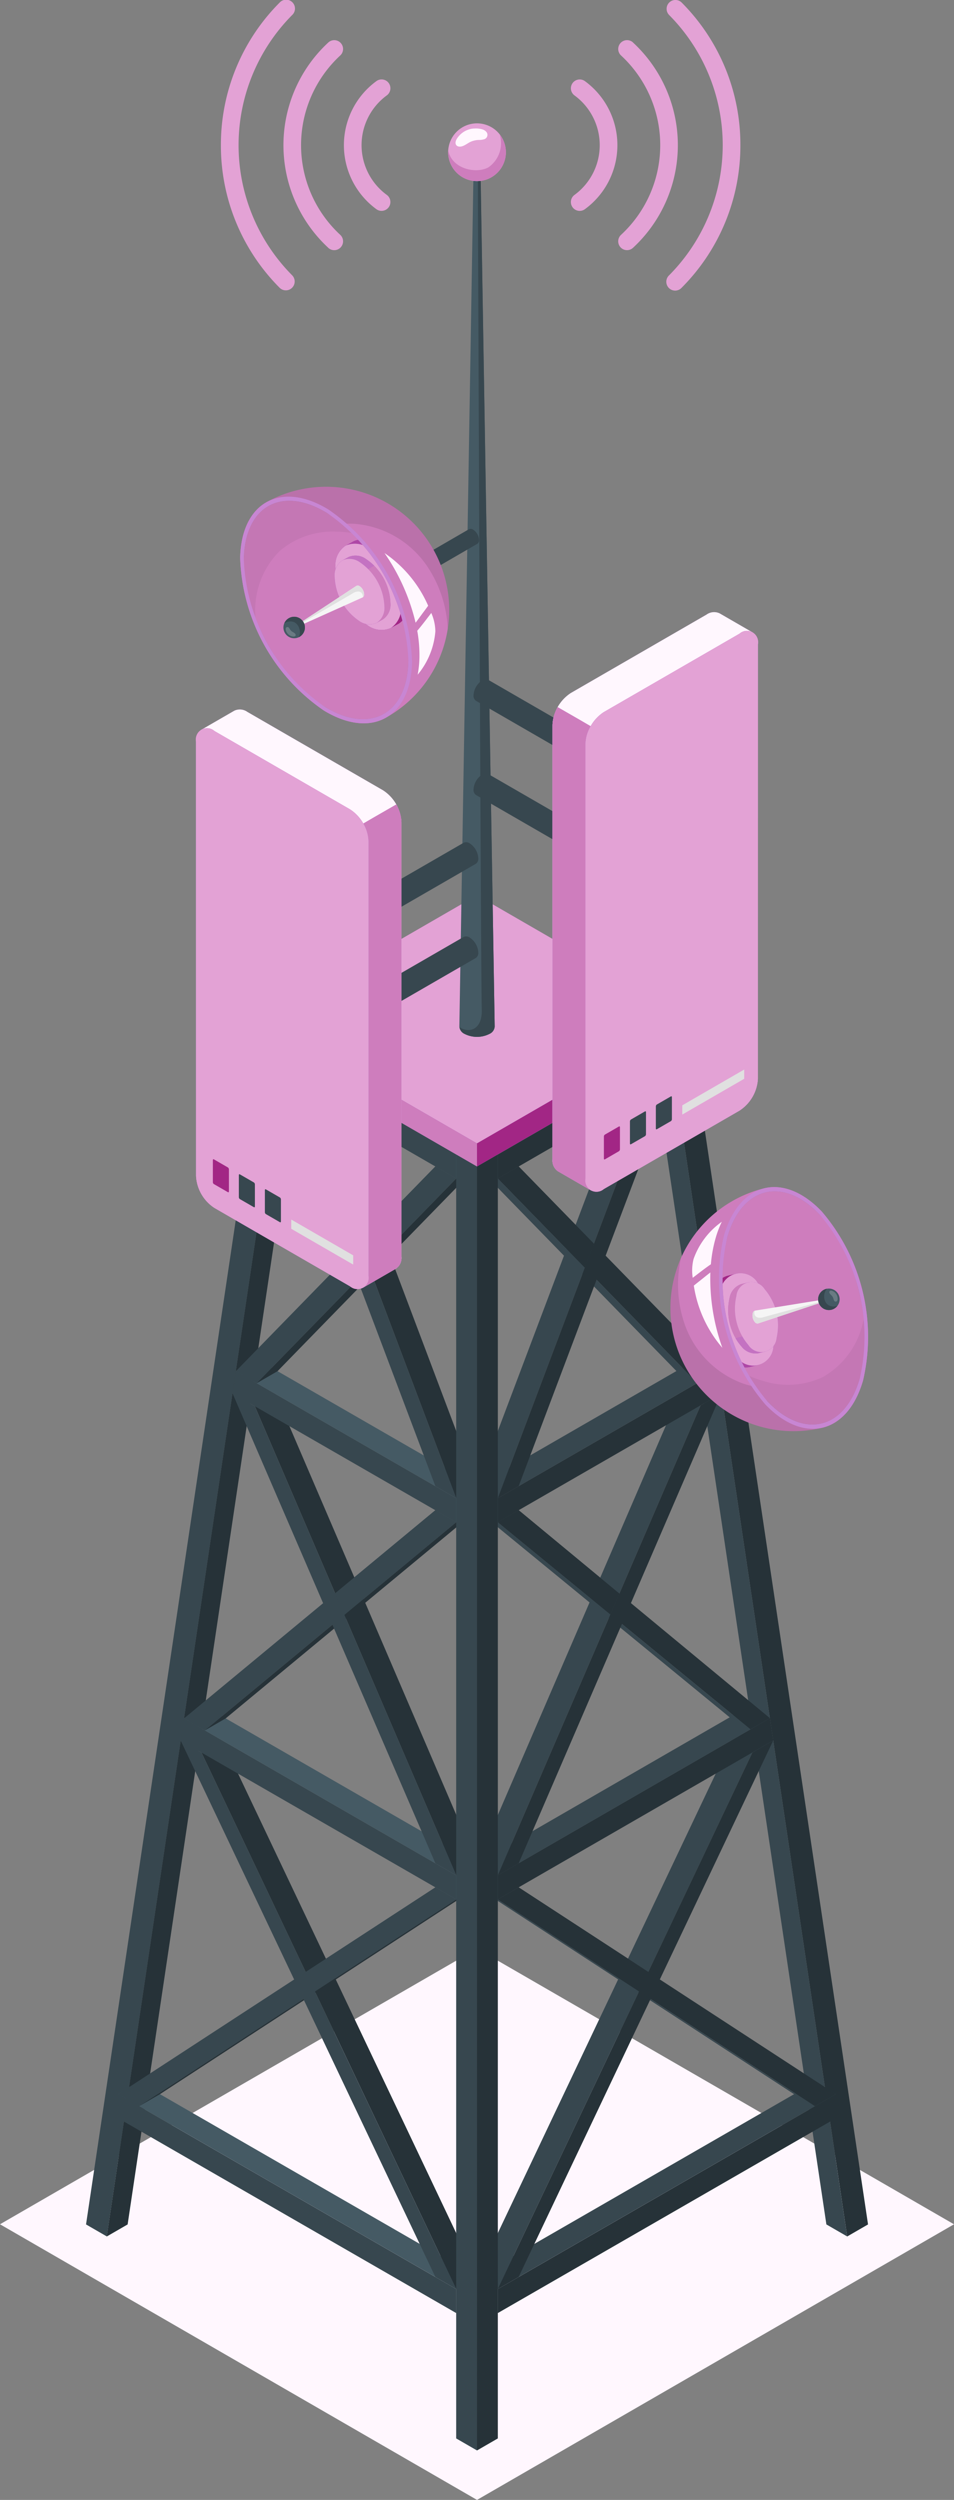 <svg xmlns="http://www.w3.org/2000/svg" width="73.542" height="192.556" viewBox="0 0 73.542 192.556">
  <rect x="0" y="0" width="73.542" height="192.556" fill="#808080" stroke="none"/>
  <g id="Group_4876" data-name="Group 4876" transform="translate(-170.948 -59.087)">
    <g id="Shadows" transform="translate(170.948 209.182)">
      <path id="Shadow" d="M207.72,371.553l-36.771,21.23,36.771,21.231,36.771-21.23Z" transform="translate(-170.948 -371.553)" fill="#fff7fe"/>
    </g>
    <g id="Antenna" transform="translate(177.576 68.588)">
      <g id="Antenna-2" data-name="Antenna" transform="translate(0)">
        <g id="Group_4845" data-name="Group 4845" transform="translate(0 69.862)">
          <g id="Group_4816" data-name="Group 4816" transform="translate(43.483 0)">
            <path id="Path_6496" data-name="Path 6496" d="M280.283,219.491l-1.605.927,1.605.927,1.606-.927Z" transform="translate(-278.677 -219.491)" fill="#455a64"/>
            <path id="Path_6497" data-name="Path 6497" d="M283.734,221.484l13.593,91.047-1.606.927-13.593-91.047Z" transform="translate(-280.523 -220.557)" fill="#263238"/>
            <path id="Path_6498" data-name="Path 6498" d="M278.677,221.484l13.593,91.047,1.606.927-13.593-91.047Z" transform="translate(-278.677 -220.557)" fill="#37474f"/>
          </g>
          <g id="Group_4817" data-name="Group 4817" transform="translate(0 0)">
            <path id="Path_6499" data-name="Path 6499" d="M216.013,219.491l1.606.927-1.606.927-1.606-.927Z" transform="translate(-200.82 -219.491)" fill="#455a64"/>
            <path id="Path_6500" data-name="Path 6500" d="M198.784,221.484,185.2,312.531l1.606.927,13.588-91.047Z" transform="translate(-185.196 -220.557)" fill="#37474f"/>
            <path id="Path_6501" data-name="Path 6501" d="M203.841,221.484l-13.588,91.047-1.606.927,13.588-91.047Z" transform="translate(-187.042 -220.557)" fill="#263238"/>
          </g>
          <g id="Group_4818" data-name="Group 4818" transform="translate(2.346 81.013)">
            <path id="Path_6502" data-name="Path 6502" d="M248.154,427.769v-1.854l-1.606.927V428.7Z" transform="translate(-220.356 -410.909)" fill="#455a64"/>
            <path id="Path_6503" data-name="Path 6503" d="M216.432,412.508,190.24,397.424l.139-1.776,26.053,15.006Z" transform="translate(-190.24 -394.721)" fill="#37474f"/>
            <path id="Path_6504" data-name="Path 6504" d="M218.2,408.661l-26.053-15.006-1.606.927,26.053,15.006Z" transform="translate(-190.4 -393.655)" fill="#455a64"/>
          </g>
          <g id="Group_4821" data-name="Group 4821" transform="translate(2.485 53.781)">
            <g id="Group_4819" data-name="Group 4819" transform="translate(0 11.3)">
              <path id="Path_6505" data-name="Path 6505" d="M244.7,359.4l1.606.927-1.606.927-1.605-.927Z" transform="translate(-218.649 -359.402)" fill="#455a64"/>
              <path id="Path_6506" data-name="Path 6506" d="M214.986,361.4l-24.447,15.933,1.606.927,24.447-15.933Z" transform="translate(-190.539 -360.468)" fill="#37474f"/>
              <path id="Path_6507" data-name="Path 6507" d="M220.044,361.4,195.6,377.328l-1.606.927,24.447-15.933Z" transform="translate(-192.385 -360.468)" fill="#263238"/>
            </g>
            <g id="Group_4820" data-name="Group 4820" transform="translate(4.817)">
              <path id="Path_6508" data-name="Path 6508" d="M202.5,335.11l-1.606.927,1.606.927,1.606-.927Z" transform="translate(-200.895 -335.11)" fill="#455a64"/>
              <path id="Path_6509" data-name="Path 6509" d="M205.952,337.1l19.63,41.311-1.606.927-19.63-41.312Z" transform="translate(-202.741 -336.176)" fill="#263238"/>
              <path id="Path_6510" data-name="Path 6510" d="M230.706,361.4l-10.776,7.02.761,1.477,11.621-7.57Z" transform="translate(-211.076 -349.168)" fill="#37474f"/>
              <path id="Path_6511" data-name="Path 6511" d="M200.895,337.1l19.63,41.311,1.606.927L202.5,338.03Z" transform="translate(-200.895 -336.176)" fill="#37474f"/>
            </g>
          </g>
          <g id="Group_4822" data-name="Group 4822" transform="translate(7.302 52.07)">
            <path id="Path_6512" data-name="Path 6512" d="M248.154,359.264V357.41l-1.606.927v1.854Z" transform="translate(-225.312 -345.326)" fill="#455a64"/>
            <path id="Path_6513" data-name="Path 6513" d="M222.131,347.362l-21.236-12.227.255-1.711,20.981,12.084Z" transform="translate(-200.895 -332.498)" fill="#37474f"/>
            <path id="Path_6514" data-name="Path 6514" d="M224.03,343.516l-20.981-12.084-1.606.927,20.981,12.084Z" transform="translate(-201.188 -331.432)" fill="#455a64"/>
          </g>
          <g id="Group_4825" data-name="Group 4825" transform="translate(7.558 27.1)">
            <g id="Group_4823" data-name="Group 4823" transform="translate(0 8.933)">
              <path id="Path_6515" data-name="Path 6515" d="M244.7,296.955l1.606.927-1.606.927-1.605-.927Z" transform="translate(-223.721 -296.955)" fill="#455a64"/>
              <path id="Path_6516" data-name="Path 6516" d="M220.819,298.948l-19.375,16.037,1.606.927,19.375-16.037Z" transform="translate(-201.443 -298.021)" fill="#37474f"/>
              <path id="Path_6517" data-name="Path 6517" d="M225.876,298.948,206.5,314.985l-1.606.927,19.375-16.037Z" transform="translate(-203.289 -298.021)" fill="#263238"/>
            </g>
            <g id="Group_4824" data-name="Group 4824" transform="translate(3.739)">
              <path id="Path_6518" data-name="Path 6518" d="M211.2,277.751l-1.723.861,1.723.993,1.606-.927Z" transform="translate(-209.481 -277.751)" fill="#455a64"/>
              <path id="Path_6519" data-name="Path 6519" d="M214.791,279.744,230.31,315.87l-1.606.927-15.519-36.127Z" transform="translate(-211.462 -278.817)" fill="#263238"/>
              <path id="Path_6520" data-name="Path 6520" d="M234.212,298.948l-7.727,6.4.711,1.667,8.621-7.136Z" transform="translate(-218.576 -289.088)" fill="#37474f"/>
              <path id="Path_6521" data-name="Path 6521" d="M209.481,279.6l15.637,36.193,1.606.927L211.2,280.594Z" transform="translate(-209.481 -278.74)" fill="#37474f"/>
            </g>
          </g>
          <g id="Group_4829" data-name="Group 4829" transform="translate(30.144 53.756)">
            <path id="Path_6522" data-name="Path 6522" d="M250,427.769v-1.854l1.606.927V428.7Z" transform="translate(-250 -383.652)" fill="#455a64"/>
            <path id="Path_6523" data-name="Path 6523" d="M253.452,412.508l26.192-15.083-.139-1.776-26.053,15.006Z" transform="translate(-251.846 -367.464)" fill="#263238"/>
            <path id="Path_6524" data-name="Path 6524" d="M250,408.661l26.053-15.006,1.606.927-26.053,15.006Z" transform="translate(-250 -366.398)" fill="#37474f"/>
            <g id="Group_4828" data-name="Group 4828">
              <g id="Group_4826" data-name="Group 4826" transform="translate(0 11.324)">
                <path id="Path_6525" data-name="Path 6525" d="M251.606,359.4l-1.606.927,1.606.927,1.606-.927Z" transform="translate(-250 -359.402)" fill="#455a64"/>
                <path id="Path_6526" data-name="Path 6526" d="M255.057,361.4,279.5,377.328l-1.606.927-24.447-15.933Z" transform="translate(-251.846 -360.468)" fill="#263238"/>
                <path id="Path_6527" data-name="Path 6527" d="M250,361.4l24.447,15.933,1.606.927-24.447-15.933Z" transform="translate(-250 -360.468)" fill="#37474f"/>
              </g>
              <g id="Group_4827" data-name="Group 4827">
                <path id="Path_6528" data-name="Path 6528" d="M293.786,335.057,295.4,336l-1.606.927-1.611-.941Z" transform="translate(-272.56 -335.057)" fill="#455a64"/>
                <path id="Path_6529" data-name="Path 6529" d="M269.62,337.05,250,378.386l1.606.927,19.625-41.322Z" transform="translate(-250 -336.123)" fill="#37474f"/>
                <path id="Path_6530" data-name="Path 6530" d="M255.057,361.4l10.776,7.02-.761,1.477-11.621-7.57Z" transform="translate(-251.846 -349.144)" fill="#263238"/>
                <path id="Path_6531" data-name="Path 6531" d="M274.682,337.081,255.057,378.4l-1.606.927,19.625-41.322Z" transform="translate(-251.846 -336.139)" fill="#263238"/>
              </g>
            </g>
          </g>
          <g id="Group_4830" data-name="Group 4830" transform="translate(30.144 52.05)">
            <path id="Path_6532" data-name="Path 6532" d="M250,359.264V357.41l1.606.927v1.854Z" transform="translate(-250 -345.307)" fill="#455a64"/>
            <path id="Path_6533" data-name="Path 6533" d="M253.452,347.34,274.683,335.1l-.26-1.72-20.971,12.1Z" transform="translate(-251.846 -332.456)" fill="#263238"/>
            <path id="Path_6534" data-name="Path 6534" d="M250,343.493l20.971-12.1,1.606.927-20.971,12.1Z" transform="translate(-250 -331.39)" fill="#37474f"/>
          </g>
          <g id="Group_4831" data-name="Group 4831" transform="translate(11.296 25.324)">
            <path id="Path_6535" data-name="Path 6535" d="M248.154,296.816v-1.854l-1.606.927v1.854Z" transform="translate(-229.306 -285.18)" fill="#455a64"/>
            <path id="Path_6536" data-name="Path 6536" d="M226.723,287.561l-17.242-9.926.257-1.71,16.985,9.782Z" transform="translate(-209.481 -274.998)" fill="#37474f"/>
            <path id="Path_6537" data-name="Path 6537" d="M228.624,283.715l-16.985-9.782-1.606.927,16.985,9.782Z" transform="translate(-209.776 -273.932)" fill="#455a64"/>
          </g>
          <g id="Group_4834" data-name="Group 4834" transform="translate(11.553 2.696)">
            <g id="Group_4832" data-name="Group 4832" transform="translate(0 6.861)">
              <path id="Path_6538" data-name="Path 6538" d="M244.7,240.037l1.606.927-1.606.927-1.605-.927Z" transform="translate(-227.717 -240.037)" fill="#455a64"/>
              <path id="Path_6539" data-name="Path 6539" d="M225.413,242.029,210.033,257.8l1.606.927,15.38-15.767Z" transform="translate(-210.033 -241.103)" fill="#37474f"/>
              <path id="Path_6540" data-name="Path 6540" d="M230.47,242.029,215.09,257.8l-1.606.927,15.38-15.767Z" transform="translate(-211.879 -241.102)" fill="#263238"/>
            </g>
            <g id="Group_4833" data-name="Group 4833" transform="translate(3.494)">
              <path id="Path_6541" data-name="Path 6541" d="M219.15,225.288l-1.606.927,1.606.927,1.605-.927Z" transform="translate(-217.544 -225.288)" fill="#455a64"/>
              <path id="Path_6542" data-name="Path 6542" d="M222.6,227.281l11.886,31.482-1.606.927L221,228.208Z" transform="translate(-219.39 -226.354)" fill="#263238"/>
              <path id="Path_6543" data-name="Path 6543" d="M236.432,242.029l-5.8,5.942.7,1.855,6.7-6.87Z" transform="translate(-224.546 -234.242)" fill="#37474f"/>
              <path id="Path_6544" data-name="Path 6544" d="M217.544,227.281l11.886,31.482,1.606.927L219.15,228.208Z" transform="translate(-217.544 -226.354)" fill="#37474f"/>
            </g>
          </g>
          <g id="Group_4837" data-name="Group 4837" transform="translate(30.144 27.03)">
            <g id="Group_4835" data-name="Group 4835" transform="translate(0 9.002)">
              <path id="Path_6545" data-name="Path 6545" d="M251.606,296.955l-1.606.927,1.606.927,1.606-.927Z" transform="translate(-250 -296.955)" fill="#455a64"/>
              <path id="Path_6546" data-name="Path 6546" d="M255.057,298.948l19.366,16.018-1.5.862-19.473-15.953Z" transform="translate(-251.846 -298.021)" fill="#263238"/>
              <path id="Path_6547" data-name="Path 6547" d="M250,298.948,269.473,314.9l1.606.927-19.473-15.953Z" transform="translate(-250 -298.021)" fill="#37474f"/>
            </g>
            <g id="Group_4836" data-name="Group 4836">
              <path id="Path_6548" data-name="Path 6548" d="M285.21,277.6l1.606.927-1.606.927-1.606-.927Z" transform="translate(-267.973 -277.602)" fill="#455a64"/>
              <path id="Path_6549" data-name="Path 6549" d="M265.631,279.595,250,315.791l1.606.927,15.631-36.2Z" transform="translate(-250 -278.668)" fill="#37474f"/>
              <path id="Path_6550" data-name="Path 6550" d="M255.057,298.948l7.765,6.422-.7,1.61-8.675-7.106Z" transform="translate(-251.846 -289.019)" fill="#263238"/>
              <path id="Path_6551" data-name="Path 6551" d="M270.688,279.595l-15.631,36.2-1.606.927,15.631-36.2Z" transform="translate(-251.846 -278.668)" fill="#263238"/>
            </g>
          </g>
          <g id="Group_4838" data-name="Group 4838" transform="translate(30.144 25.319)">
            <path id="Path_6552" data-name="Path 6552" d="M250,296.816v-1.854l1.606.927v1.854Z" transform="translate(-250 -285.176)" fill="#455a64"/>
            <path id="Path_6553" data-name="Path 6553" d="M253.452,287.556l17.237-9.929-.263-1.711L253.452,285.7Z" transform="translate(-251.846 -274.989)" fill="#263238"/>
            <path id="Path_6554" data-name="Path 6554" d="M250,283.709l16.973-9.787,1.606.927-16.973,9.787Z" transform="translate(-250 -273.923)" fill="#37474f"/>
          </g>
          <g id="Group_4841" data-name="Group 4841" transform="translate(30.144 2.712)">
            <g id="Group_4839" data-name="Group 4839" transform="translate(0 6.845)">
              <path id="Path_6555" data-name="Path 6555" d="M251.606,240.037l-1.606.927,1.606.927,1.606-.927Z" transform="translate(-250 -240.037)" fill="#455a64"/>
              <path id="Path_6556" data-name="Path 6556" d="M255.057,242.029l15.378,15.765-1.606.927-15.378-15.765Z" transform="translate(-251.846 -241.103)" fill="#263238"/>
              <path id="Path_6557" data-name="Path 6557" d="M250,242.029l15.378,15.765,1.606.927-15.378-15.765Z" transform="translate(-250 -241.102)" fill="#37474f"/>
            </g>
            <g id="Group_4840" data-name="Group 4840">
              <path id="Path_6558" data-name="Path 6558" d="M277.158,225.32l1.606.927-1.606.927-1.605-.927Z" transform="translate(-263.667 -225.32)" fill="#455a64"/>
              <path id="Path_6559" data-name="Path 6559" d="M261.886,227.313,250,258.78l1.606.927,11.886-31.467Z" transform="translate(-250 -226.386)" fill="#37474f"/>
              <path id="Path_6560" data-name="Path 6560" d="M255.057,242.029l5.8,5.943-.7,1.856-6.7-6.873Z" transform="translate(-251.846 -234.257)" fill="#263238"/>
              <path id="Path_6561" data-name="Path 6561" d="M266.943,227.313,255.057,258.78l-1.606.927,11.886-31.467Z" transform="translate(-251.846 -226.386)" fill="#263238"/>
            </g>
          </g>
          <g id="Group_4842" data-name="Group 4842" transform="translate(13.333 0)">
            <path id="Path_6562" data-name="Path 6562" d="M248.154,239.9v-1.854l-1.606.927v1.854Z" transform="translate(-231.343 -229.414)" fill="#455a64"/>
            <path id="Path_6563" data-name="Path 6563" d="M229.065,231.968l-15.205-8.775.255-1.709,14.95,8.63Z" transform="translate(-213.859 -220.557)" fill="#37474f"/>
            <path id="Path_6564" data-name="Path 6564" d="M230.964,228.121l-14.95-8.63-1.606.927,14.95,8.63Z" transform="translate(-214.153 -219.491)" fill="#455a64"/>
          </g>
          <g id="Group_4843" data-name="Group 4843" transform="translate(30.144 0)">
            <path id="Path_6565" data-name="Path 6565" d="M250,239.9v-1.854l1.606.927v1.854Z" transform="translate(-250 -229.414)" fill="#455a64"/>
            <path id="Path_6566" data-name="Path 6566" d="M253.452,231.968l15.084-8.708-.139-1.776-14.945,8.63Z" transform="translate(-251.846 -220.557)" fill="#263238"/>
            <path id="Path_6567" data-name="Path 6567" d="M250,228.121l14.945-8.63,1.606.927-14.945,8.63Z" transform="translate(-250 -219.491)" fill="#455a64"/>
          </g>
          <g id="Group_4844" data-name="Group 4844" transform="translate(28.538 8.63)">
            <path id="Path_6568" data-name="Path 6568" d="M248.154,238.044l-1.606.927,1.606.927,1.606-.927Z" transform="translate(-246.548 -238.044)" fill="#455a64"/>
            <path id="Path_6569" data-name="Path 6569" d="M251.605,240.037v98.9l-1.606.927v-98.9Z" transform="translate(-248.394 -239.11)" fill="#263238"/>
            <path id="Path_6570" data-name="Path 6570" d="M246.548,240.037v98.9l1.606.927v-98.9Z" transform="translate(-246.548 -239.11)" fill="#37474f"/>
          </g>
        </g>
        <g id="Group_4846" data-name="Group 4846" transform="translate(13.588 59.458)">
          <path id="Path_6571" data-name="Path 6571" d="M230.961,197.125l-16.553,9.557,16.553,9.557,16.553-9.557Z" transform="translate(-214.408 -197.125)" fill="#ba68c8"/>
          <path id="Path_6572" data-name="Path 6572" d="M230.961,197.125l-16.553,9.557,16.553,9.557,16.553-9.557Z" transform="translate(-214.408 -197.125)" fill="#e3a2d5"/>
          <path id="Path_6573" data-name="Path 6573" d="M266.547,217.672v1.773L249.994,229v-1.773Z" transform="translate(-233.441 -208.114)" fill="#ba68c8"/>
          <path id="Path_6574" data-name="Path 6574" d="M266.547,217.672v1.773L249.994,229v-1.773Z" transform="translate(-233.441 -208.114)" fill="#a22685" opacity="0.998"/>
          <path id="Path_6575" data-name="Path 6575" d="M214.408,217.671v1.774L230.961,229v-1.773Z" transform="translate(-214.408 -208.114)" fill="#ba68c8"/>
          <path id="Path_6576" data-name="Path 6576" d="M214.408,217.671v1.774L230.961,229v-1.773Z" transform="translate(-214.408 -208.114)" fill="#ce7dbd"/>
        </g>
        <g id="Group_4855" data-name="Group 4855" transform="translate(45.052 81.113)">
          <g id="Group_4847" data-name="Group 4847" transform="translate(2.256 0)">
            <ellipse id="Ellipse_17" data-name="Ellipse 17" cx="5.207" cy="9.155" rx="5.207" ry="9.155" transform="translate(0 2.476) rotate(-13.754)" fill="#ce7dbd"/>
            <path id="Path_6577" data-name="Path 6577" d="M303.868,267.18c-.017.084-.035.167-.055.25a6.412,6.412,0,0,1-3.117,4.278,6.31,6.31,0,0,1-4.518.312,9.094,9.094,0,0,1-1.211-.436,10.7,10.7,0,0,0,1.445,1.958c2.825,2.989,6.028,2.205,7.153-1.751A12.212,12.212,0,0,0,303.868,267.18Z" transform="translate(-291.215 -256.248)" opacity="0.05"/>
          </g>
          <g id="Group_4851" data-name="Group 4851" transform="translate(3.004 7.465)">
            <g id="Group_4848" data-name="Group 4848">
              <path id="Path_6578" data-name="Path 6578" d="M292.256,266.788a1.8,1.8,0,0,0,1.182-1.38,5.651,5.651,0,0,0-1.216-4.968,1.8,1.8,0,0,0-1.686-.678l-.685.167a1.8,1.8,0,0,0-1.182,1.38,5.653,5.653,0,0,0,1.216,4.968,1.8,1.8,0,0,0,1.686.678Z" transform="translate(-288.508 -259.727)" fill="#ba68c8"/>
              <path id="Path_6579" data-name="Path 6579" d="M292.256,266.788a1.8,1.8,0,0,0,1.182-1.38,5.651,5.651,0,0,0-1.216-4.968,1.8,1.8,0,0,0-1.686-.678l-.685.167a1.8,1.8,0,0,0-1.182,1.38,5.653,5.653,0,0,0,1.216,4.968,1.8,1.8,0,0,0,1.686.678Z" transform="translate(-288.508 -259.727)" fill="#a22685"/>
              <path id="Path_6580" data-name="Path 6580" d="M293.931,269.858a4.762,4.762,0,0,0,.127-1.811l-4.629,1.133a4.781,4.781,0,0,0,.949,1.548,1.8,1.8,0,0,0,1.686.678l.685-.168A1.8,1.8,0,0,0,293.931,269.858Z" transform="translate(-289.001 -264.177)" fill="#ba68c8" opacity="0.5"/>
              <path id="Path_6581" data-name="Path 6581" d="M293.01,260.44a1.559,1.559,0,0,0-2.868.7,5.652,5.652,0,0,0,1.216,4.968,1.558,1.558,0,0,0,2.868-.7A5.651,5.651,0,0,0,293.01,260.44Z" transform="translate(-289.295 -259.727)" fill="#ba68c8"/>
              <path id="Path_6582" data-name="Path 6582" d="M293.01,260.44a1.559,1.559,0,0,0-2.868.7,5.652,5.652,0,0,0,1.216,4.968,1.558,1.558,0,0,0,2.868-.7A5.651,5.651,0,0,0,293.01,260.44Z" transform="translate(-289.295 -259.727)" fill="#e3a2d5"/>
            </g>
            <g id="Group_4849" data-name="Group 4849" transform="translate(1.439 0.674)">
              <path id="Path_6583" data-name="Path 6583" d="M294.446,266.534a1.363,1.363,0,0,0,.9-1.047,4.289,4.289,0,0,0-.923-3.77,1.364,1.364,0,0,0-1.279-.514l-.52.127a1.364,1.364,0,0,0-.9,1.047,4.289,4.289,0,0,0,.923,3.77,1.364,1.364,0,0,0,1.279.514Z" transform="translate(-291.602 -261.176)" fill="#ba68c8"/>
              <path id="Path_6584" data-name="Path 6584" d="M294.446,266.534a1.363,1.363,0,0,0,.9-1.047,4.289,4.289,0,0,0-.923-3.77,1.364,1.364,0,0,0-1.279-.514l-.52.127a1.364,1.364,0,0,0-.9,1.047,4.289,4.289,0,0,0,.923,3.77,1.364,1.364,0,0,0,1.279.514Z" transform="translate(-291.602 -261.176)" fill="#ce7dbd"/>
              <path id="Path_6585" data-name="Path 6585" d="M296,269.533a3.228,3.228,0,0,0,.118-.791l-3.285.8a3.22,3.22,0,0,0,.471.647,1.363,1.363,0,0,0,1.279.514l.52-.127A1.363,1.363,0,0,0,296,269.533Z" transform="translate(-292.262 -265.223)" fill="#ba68c8" opacity="0.5"/>
              <path id="Path_6586" data-name="Path 6586" d="M295.018,261.717a1.183,1.183,0,0,0-2.176.533,4.289,4.289,0,0,0,.923,3.77,1.183,1.183,0,0,0,2.176-.533A4.289,4.289,0,0,0,295.018,261.717Z" transform="translate(-292.199 -261.176)" fill="#ba68c8"/>
              <path id="Path_6587" data-name="Path 6587" d="M295.018,261.717a1.183,1.183,0,0,0-2.176.533,4.289,4.289,0,0,0,.923,3.77,1.183,1.183,0,0,0,2.176-.533A4.289,4.289,0,0,0,295.018,261.717Z" transform="translate(-292.199 -261.176)" fill="#e3a2d5"/>
            </g>
            <path id="Path_6588" data-name="Path 6588" d="M302.127,263.718l-6.289,1.017a.253.253,0,0,0-.166.194.793.793,0,0,0,.171.7.251.251,0,0,0,.236.095Z" transform="translate(-292.328 -261.862)" fill="#f5f5f5"/>
            <path id="Path_6589" data-name="Path 6589" d="M295.826,264.741a.257.257,0,0,0-.154.188.793.793,0,0,0,.171.7.251.251,0,0,0,.236.095l6.048-2s-4.9,1.308-5.647,1.522C295.9,265.406,295.711,265.046,295.826,264.741Z" transform="translate(-292.328 -261.862)" fill="#e0e0e0"/>
            <g id="Group_4850" data-name="Group 4850" transform="translate(8.385 1.171)">
              <path id="Path_6590" data-name="Path 6590" d="M307.56,263.878a.828.828,0,1,1,.607-1A.829.829,0,0,1,307.56,263.878Z" transform="translate(-306.534 -262.244)" fill="#455a64"/>
              <path id="Path_6591" data-name="Path 6591" d="M308.406,262.638a.11.11,0,0,0-.017.077c.013.12.132.2.209.289a.637.637,0,0,1,.111.221.523.523,0,0,0,.049.132.133.133,0,0,0,.212.042.225.225,0,0,0,.057-.141.632.632,0,0,0-.029-.231.492.492,0,0,0-.061-.145.632.632,0,0,0-.262-.244C308.6,262.6,308.469,262.553,308.406,262.638Z" transform="translate(-307.526 -262.429)" fill="#fff" opacity="0.2"/>
              <path id="Path_6592" data-name="Path 6592" d="M306.558,263.286a.828.828,0,0,0,1.456.314,1.124,1.124,0,0,1-.166.035.764.764,0,0,1-.62-.172.806.806,0,0,1-.228-.569.864.864,0,0,1,.214-.619l-.049.01A.828.828,0,0,0,306.558,263.286Z" transform="translate(-306.534 -262.261)" fill="#37474f"/>
            </g>
          </g>
          <g id="Group_4854" data-name="Group 4854" transform="translate(0 0.822)">
            <g id="Group_4852" data-name="Group 4852" transform="translate(0.001 0)">
              <path id="Path_6593" data-name="Path 6593" d="M293.71,247.315c-1.48-1.546-3.062-2.111-4.424-1.778a9.489,9.489,0,0,0,4.513,18.434c1.362-.334,2.5-1.567,3.1-3.621A14.832,14.832,0,0,0,293.71,247.315Zm-4.206,14.6a14.507,14.507,0,0,1-3.077-12.577c1.125-3.956,4.326-4.739,7.153-1.751a14.5,14.5,0,0,1,3.077,12.577C295.531,264.123,292.33,264.908,289.5,261.918Z" transform="translate(-282.052 -245.445)" fill="#ce7dbd"/>
            </g>
            <path id="Path_6595" data-name="Path 6595" d="M295.51,269.234a3.52,3.52,0,0,1-1.712,1.028,9.489,9.489,0,0,1-10.935-13.054,9.347,9.347,0,0,0,.315,5.17,7.475,7.475,0,0,0,4.531,4.511,7.16,7.16,0,0,0,.909.232,9.926,9.926,0,0,0,.885,1.088c2.084,2.2,4.373,2.357,5.881.7C295.432,269.014,295.474,269.123,295.51,269.234Z" transform="translate(-282.05 -251.737)" opacity="0.1"/>
            <g id="Group_4853" data-name="Group 4853" transform="translate(3.709)">
              <path id="Path_6596" data-name="Path 6596" d="M297.975,247.315c-2.96-3.091-6.329-2.266-7.526,1.842a14.831,14.831,0,0,0,3.191,13.035c2.959,3.09,6.328,2.265,7.525-1.843A14.832,14.832,0,0,0,297.975,247.315Zm-4.206,14.6a14.507,14.507,0,0,1-3.077-12.577c1.125-3.956,4.326-4.739,7.153-1.751a14.5,14.5,0,0,1,3.077,12.577C299.8,264.122,296.594,264.907,293.769,261.917Z" transform="translate(-290.025 -245.444)" fill="#ba68c8"/>
              <path id="Path_6597" data-name="Path 6597" d="M297.975,247.315c-2.96-3.091-6.329-2.266-7.526,1.842a14.831,14.831,0,0,0,3.191,13.035c2.959,3.09,6.328,2.265,7.525-1.843A14.832,14.832,0,0,0,297.975,247.315Zm-4.206,14.6a14.507,14.507,0,0,1-3.077-12.577c1.125-3.956,4.326-4.739,7.153-1.751a14.5,14.5,0,0,1,3.077,12.577C299.8,264.122,296.594,264.907,293.769,261.917Z" transform="translate(-290.025 -245.444)" fill="#fff" opacity="0.2"/>
            </g>
            <path id="Path_6598" data-name="Path 6598" d="M287.064,255.088c-.316.245-.625.5-.93.738-.115.091-.23.183-.345.276a9.519,9.519,0,0,0,2.2,4.791A15.8,15.8,0,0,1,287.064,255.088Zm.885-3.905a5.947,5.947,0,0,0-2.179,2.87,3.654,3.654,0,0,0-.065,1.45q.109-.086.22-.17c.39-.3.778-.6,1.179-.874a10.639,10.639,0,0,1,.371-2.035A7.8,7.8,0,0,1,287.948,251.183Z" transform="translate(-283.984 -248.514)" fill="#fff7fe"/>
          </g>
        </g>
        <g id="Group_4857" data-name="Group 4857" transform="translate(27.919)">
          <path id="Path_6600" data-name="Path 6600" d="M248.181,75.222l-1.106,66.824a.676.676,0,0,0,.4.556,2.128,2.128,0,0,0,1.924,0,.676.676,0,0,0,.4-.556L248.69,75.222Z" transform="translate(-246.211 -72.467)" fill="#455a64"/>
          <path id="Path_6601" data-name="Path 6601" d="M248.5,75.222c.087,23.026.251,63.974.309,65.473.062,1.619-1,1.879-1.721,1.385a.691.691,0,0,0,.393.521,2.128,2.128,0,0,0,1.924,0,.676.676,0,0,0,.4-.556L248.7,75.222Z" transform="translate(-246.217 -72.467)" fill="#37474f"/>
          <g id="Group_4856" data-name="Group 4856">
            <path id="Path_6602" data-name="Path 6602" d="M249.667,71.525a2.225,2.225,0,1,1-2.225-2.225A2.225,2.225,0,0,1,249.667,71.525Z" transform="translate(-245.217 -69.3)" fill="#e3a2d5"/>
            <path id="Path_6603" data-name="Path 6603" d="M246.511,71.451a.3.3,0,0,0,.19.093c.322.044.593-.219.886-.36a1.678,1.678,0,0,1,.647-.149,1.4,1.4,0,0,0,.374-.044.355.355,0,0,0,.245-.526.61.61,0,0,0-.331-.24,1.717,1.717,0,0,0-.621-.071,1.328,1.328,0,0,0-.417.068,1.692,1.692,0,0,0-.8.529C246.536,70.927,246.33,71.233,246.511,71.451Z" transform="translate(-245.871 -69.756)" fill="#fff7fe"/>
            <path id="Path_6604" data-name="Path 6604" d="M247.442,74.728a2.223,2.223,0,0,0,1.748-3.6,2.266,2.266,0,0,1-.865,2.537c-.954.53-2.83.124-3.1-1.3,0,.044-.007.088-.007.133A2.225,2.225,0,0,0,247.442,74.728Z" transform="translate(-245.217 -70.279)" fill="#ce7dbd"/>
          </g>
        </g>
        <g id="Group_4858" data-name="Group 4858" transform="translate(15.131 55.368)">
          <path id="Path_6605" data-name="Path 6605" d="M217.919,196.336a.466.466,0,0,0-.194.429,1.464,1.464,0,0,0,.662,1.147.465.465,0,0,0,.468.046L232.642,190a.465.465,0,0,0,.194-.429,1.463,1.463,0,0,0-.662-1.147.467.467,0,0,0-.468-.047Z" transform="translate(-217.725 -188.332)" fill="#37474f"/>
          <path id="Path_6606" data-name="Path 6606" d="M218.387,207.064a.4.4,0,0,0,.662-.382,1.463,1.463,0,0,0-.662-1.147.4.4,0,0,0-.662.382A1.464,1.464,0,0,0,218.387,207.064Z" transform="translate(-217.725 -197.485)" fill="#263238"/>
        </g>
        <g id="Group_4859" data-name="Group 4859" transform="translate(15.936 31.232)">
          <path id="Path_6607" data-name="Path 6607" d="M219.59,144.262a.322.322,0,0,0-.134.3,1.01,1.01,0,0,0,.457.792.321.321,0,0,0,.323.032l13.45-7.789a.322.322,0,0,0,.134-.3,1.01,1.01,0,0,0-.457-.792.321.321,0,0,0-.323-.032Z" transform="translate(-219.456 -136.442)" fill="#37474f"/>
          <path id="Path_6608" data-name="Path 6608" d="M219.913,154.306a.279.279,0,0,0,.457-.264,1.011,1.011,0,0,0-.457-.792.279.279,0,0,0-.457.264A1.01,1.01,0,0,0,219.913,154.306Z" transform="translate(-219.456 -145.398)" fill="#263238"/>
        </g>
        <g id="Group_4860" data-name="Group 4860" transform="translate(15.131 62.624)">
          <path id="Path_6609" data-name="Path 6609" d="M217.919,211.934a.466.466,0,0,0-.194.429,1.464,1.464,0,0,0,.662,1.147.466.466,0,0,0,.468.046l13.787-7.96a.465.465,0,0,0,.194-.429,1.464,1.464,0,0,0-.662-1.147.465.465,0,0,0-.468-.046Z" transform="translate(-217.725 -203.93)" fill="#37474f"/>
          <path id="Path_6610" data-name="Path 6610" d="M218.387,222.662a.4.4,0,0,0,.662-.382,1.463,1.463,0,0,0-.662-1.147.4.4,0,0,0-.662.382A1.464,1.464,0,0,0,218.387,222.662Z" transform="translate(-217.725 -213.083)" fill="#263238"/>
        </g>
        <g id="Group_4862" data-name="Group 4862" transform="translate(8.485 45.144)">
          <path id="Path_6611" data-name="Path 6611" d="M203.437,168.831a1,1,0,0,1,.415-.917c.257-.148,2.287-1.322,2.545-1.469a1,1,0,0,1,1,.1l10.459,6.038a3.133,3.133,0,0,1,1.417,2.455V208.5a1,1,0,0,1-.415.917l-2.541,1.467a.994.994,0,0,1-1-.1l-10.459-6.038a3.133,3.133,0,0,1-1.417-2.455Z" transform="translate(-203.437 -166.352)" fill="#ba68c8"/>
          <path id="Path_6612" data-name="Path 6612" d="M203.437,168.831a1,1,0,0,1,.415-.917c.257-.148,2.287-1.322,2.545-1.469a1,1,0,0,1,1,.1l10.459,6.038a3.133,3.133,0,0,1,1.417,2.455V208.5a1,1,0,0,1-.415.917l-2.541,1.467a.994.994,0,0,1-1-.1l-10.459-6.038a3.133,3.133,0,0,1-1.417-2.455Z" transform="translate(-203.437 -166.352)" fill="#fff7fe"/>
          <path id="Path_6613" data-name="Path 6613" d="M231.56,184.925v33.462a1.021,1.021,0,0,1-.381.9c.463-.267,2.256-1.3,2.506-1.445a1.008,1.008,0,0,0,.414-.921V183.458a2.877,2.877,0,0,0-.4-1.363c-1.587.916-1.225.7-2.539,1.467A2.863,2.863,0,0,1,231.56,184.925Z" transform="translate(-218.266 -174.772)" fill="#ba68c8"/>
          <path id="Path_6614" data-name="Path 6614" d="M231.56,184.925v33.462a1.021,1.021,0,0,1-.381.9c.463-.267,2.256-1.3,2.506-1.445a1.008,1.008,0,0,0,.414-.921V183.458a2.877,2.877,0,0,0-.4-1.363c-1.587.916-1.225.7-2.539,1.467A2.863,2.863,0,0,1,231.56,184.925Z" transform="translate(-218.266 -174.772)" fill="#ce7dbd"/>
          <path id="Path_6615" data-name="Path 6615" d="M215.312,175.738,204.854,169.7a.863.863,0,0,0-1.417.818v33.464a3.133,3.133,0,0,0,1.417,2.454l10.459,6.038a.864.864,0,0,0,1.417-.818V178.193A3.131,3.131,0,0,0,215.312,175.738Z" transform="translate(-203.437 -168.039)" fill="#ba68c8"/>
          <path id="Path_6616" data-name="Path 6616" d="M215.312,175.738,204.854,169.7a.863.863,0,0,0-1.417.818v33.464a3.133,3.133,0,0,0,1.417,2.454l10.459,6.038a.864.864,0,0,0,1.417-.818V178.193A3.131,3.131,0,0,0,215.312,175.738Z" transform="translate(-203.437 -168.039)" fill="#e3a2d5"/>
          <g id="Group_4861" data-name="Group 4861" transform="translate(1.296 34.644)">
            <path id="Path_6617" data-name="Path 6617" d="M207.383,243.37l-1.083-.625a.184.184,0,0,1-.077-.147v-1.7c0-.057.034-.083.077-.058l1.083.625a.185.185,0,0,1,.077.147v1.7C207.46,243.368,207.425,243.394,207.383,243.37Z" transform="translate(-206.223 -240.831)" fill="#a22685"/>
            <path id="Path_6618" data-name="Path 6618" d="M211.69,245.856l-1.083-.625a.185.185,0,0,1-.077-.147v-1.7c0-.056.034-.083.077-.058l1.083.625a.185.185,0,0,1,.077.147v1.7C211.767,245.855,211.732,245.881,211.69,245.856Z" transform="translate(-208.527 -242.161)" fill="#37474f"/>
            <path id="Path_6619" data-name="Path 6619" d="M216,248.343l-1.083-.625a.185.185,0,0,1-.077-.147v-1.7c0-.057.034-.083.077-.058l1.083.625a.185.185,0,0,1,.077.147v1.7C216.074,248.341,216.039,248.367,216,248.343Z" transform="translate(-210.83 -243.491)" fill="#37474f"/>
            <path id="Path_6620" data-name="Path 6620" d="M223.99,253.577l-4.773-2.756v.712l4.773,2.756Z" transform="translate(-213.173 -246.174)" fill="#e0e0e0"/>
          </g>
        </g>
        <g id="Group_4863" data-name="Group 4863" transform="translate(29.876 42.816)">
          <path id="Path_6621" data-name="Path 6621" d="M264.342,169.351a.465.465,0,0,1,.194.428,1.463,1.463,0,0,1-.662,1.147.465.465,0,0,1-.468.047l-13.787-7.96a.465.465,0,0,1-.194-.428,1.462,1.462,0,0,1,.662-1.147.465.465,0,0,1,.468-.047Z" transform="translate(-249.425 -161.346)" fill="#37474f"/>
          <path id="Path_6622" data-name="Path 6622" d="M279.728,180.078a.4.4,0,0,1-.662-.382,1.462,1.462,0,0,1,.662-1.147.4.4,0,0,1,.662.382A1.463,1.463,0,0,1,279.728,180.078Z" transform="translate(-265.278 -170.499)" fill="#263238"/>
        </g>
        <g id="Group_4864" data-name="Group 4864" transform="translate(29.876 50.071)">
          <path id="Path_6623" data-name="Path 6623" d="M264.342,184.949a.465.465,0,0,1,.194.429,1.462,1.462,0,0,1-.662,1.146.465.465,0,0,1-.468.047l-13.787-7.96a.464.464,0,0,1-.194-.428,1.463,1.463,0,0,1,.662-1.147.466.466,0,0,1,.468-.047Z" transform="translate(-249.425 -176.945)" fill="#37474f"/>
          <path id="Path_6624" data-name="Path 6624" d="M279.728,195.676a.4.4,0,0,1-.662-.382,1.463,1.463,0,0,1,.662-1.147.4.4,0,0,1,.662.382A1.462,1.462,0,0,1,279.728,195.676Z" transform="translate(-265.278 -186.097)" fill="#263238"/>
        </g>
        <g id="Group_4866" data-name="Group 4866" transform="translate(35.963 37.646)">
          <path id="Path_6625" data-name="Path 6625" d="M278.344,152.712a1,1,0,0,0-.415-.917c-.256-.148-2.287-1.322-2.545-1.469a1,1,0,0,0-1,.1l-10.459,6.038a3.133,3.133,0,0,0-1.417,2.455v33.464a1,1,0,0,0,.415.917l2.541,1.467a1,1,0,0,0,1-.1l10.459-6.038a3.132,3.132,0,0,0,1.417-2.455Z" transform="translate(-262.51 -150.233)" fill="#ba68c8"/>
          <path id="Path_6626" data-name="Path 6626" d="M278.344,152.712a1,1,0,0,0-.415-.917c-.256-.148-2.287-1.322-2.545-1.469a1,1,0,0,0-1,.1l-10.459,6.038a3.133,3.133,0,0,0-1.417,2.455v33.464a1,1,0,0,0,.415.917l2.541,1.467a1,1,0,0,0,1-.1l10.459-6.038a3.132,3.132,0,0,0,1.417-2.455Z" transform="translate(-262.51 -150.233)" fill="#fff7fe"/>
          <path id="Path_6627" data-name="Path 6627" d="M265.05,168.806v33.462a1.021,1.021,0,0,0,.382.9c-.464-.267-2.256-1.3-2.507-1.445a1.008,1.008,0,0,1-.414-.921V167.339a2.882,2.882,0,0,1,.4-1.363c1.587.916,1.225.7,2.539,1.467A2.857,2.857,0,0,0,265.05,168.806Z" transform="translate(-262.511 -158.653)" fill="#ba68c8"/>
          <path id="Path_6628" data-name="Path 6628" d="M265.05,168.806v33.462a1.021,1.021,0,0,0,.382.9c-.464-.267-2.256-1.3-2.507-1.445a1.008,1.008,0,0,1-.414-.921V167.339a2.882,2.882,0,0,1,.4-1.363c1.587.916,1.225.7,2.539,1.467A2.857,2.857,0,0,0,265.05,168.806Z" transform="translate(-262.511 -158.653)" fill="#ce7dbd"/>
          <path id="Path_6629" data-name="Path 6629" d="M269.391,159.619l10.459-6.038a.863.863,0,0,1,1.417.818v33.464a3.132,3.132,0,0,1-1.417,2.455l-10.459,6.038a.864.864,0,0,1-1.417-.818V162.074A3.132,3.132,0,0,1,269.391,159.619Z" transform="translate(-265.432 -151.92)" fill="#ba68c8"/>
          <path id="Path_6630" data-name="Path 6630" d="M269.391,159.619l10.459-6.038a.863.863,0,0,1,1.417.818v33.464a3.132,3.132,0,0,1-1.417,2.455l-10.459,6.038a.864.864,0,0,1-1.417-.818V162.074A3.132,3.132,0,0,1,269.391,159.619Z" transform="translate(-265.432 -151.92)" fill="#e3a2d5"/>
          <g id="Group_4865" data-name="Group 4865" transform="translate(3.962 35.234)">
            <path id="Path_6631" data-name="Path 6631" d="M272.188,237.3l-1.083.626c-.043.024-.077,0-.077-.059v-1.7a.184.184,0,0,1,.077-.147l1.083-.625c.042-.025.077,0,.077.058v1.7A.184.184,0,0,1,272.188,237.3Z" transform="translate(-271.028 -231.008)" fill="#a22685"/>
            <path id="Path_6632" data-name="Path 6632" d="M276.5,234.809l-1.083.625c-.043.025-.077,0-.077-.058v-1.7a.183.183,0,0,1,.077-.147l1.083-.626c.042-.024.077,0,.077.059v1.7A.186.186,0,0,1,276.5,234.809Z" transform="translate(-273.332 -229.678)" fill="#37474f"/>
            <path id="Path_6633" data-name="Path 6633" d="M280.8,232.323l-1.083.625c-.042.025-.077,0-.077-.058v-1.7a.185.185,0,0,1,.077-.147l1.083-.625c.042-.025.077,0,.077.058v1.7A.185.185,0,0,1,280.8,232.323Z" transform="translate(-275.635 -228.349)" fill="#37474f"/>
            <path id="Path_6634" data-name="Path 6634" d="M288.795,225.979l-4.773,2.756v.712l4.773-2.756Z" transform="translate(-277.978 -225.979)" fill="#e0e0e0"/>
          </g>
        </g>
        <g id="Group_4877" data-name="Group 4877" transform="matrix(-0.966, 0.259, -0.259, -0.966, 30.302, 44.812)">
          <g id="Group_4847-2" data-name="Group 4847" transform="translate(2.256 0)">
            <ellipse id="Ellipse_17-2" data-name="Ellipse 17" cx="5.207" cy="9.155" rx="5.207" ry="9.155" transform="translate(0 2.476) rotate(-13.754)" fill="#ce7dbd"/>
            <path id="Path_6577-2" data-name="Path 6577" d="M8.9,0c-.017.084-.035.167-.055.25A6.412,6.412,0,0,1,5.729,4.528a6.31,6.31,0,0,1-4.518.312A9.1,9.1,0,0,1,0,4.4,10.7,10.7,0,0,0,1.445,6.362C4.27,9.351,7.473,8.568,8.6,4.611A12.212,12.212,0,0,0,8.9,0Z" transform="translate(3.753 10.932)" opacity="0.05"/>
          </g>
          <g id="Group_4851-2" data-name="Group 4851" transform="translate(3.004 7.465)">
            <g id="Group_4848-2" data-name="Group 4848">
              <path id="Path_6578-2" data-name="Path 6578" d="M3.748,7.06A1.8,1.8,0,0,0,4.93,5.681,5.651,5.651,0,0,0,3.714.713,1.8,1.8,0,0,0,2.028.035L1.344.2A1.8,1.8,0,0,0,.161,1.583,5.653,5.653,0,0,0,1.377,6.551a1.8,1.8,0,0,0,1.686.678Z" fill="#ba68c8"/>
              <path id="Path_6579-2" data-name="Path 6579" d="M3.748,7.06A1.8,1.8,0,0,0,4.93,5.681,5.651,5.651,0,0,0,3.714.713,1.8,1.8,0,0,0,2.028.035L1.344.2A1.8,1.8,0,0,0,.161,1.583,5.653,5.653,0,0,0,1.377,6.551a1.8,1.8,0,0,0,1.686.678Z" fill="#a22685"/>
              <path id="Path_6580-2" data-name="Path 6580" d="M4.5,1.811A4.761,4.761,0,0,0,4.629,0L0,1.133A4.78,4.78,0,0,0,.949,2.681a1.8,1.8,0,0,0,1.686.678L3.32,3.19A1.8,1.8,0,0,0,4.5,1.811Z" transform="translate(0.428 3.87)" fill="#ba68c8" opacity="0.5"/>
              <path id="Path_6581-2" data-name="Path 6581" d="M3.029.713A1.8,1.8,0,0,0,1.344.035,1.8,1.8,0,0,0,.161,1.415,5.652,5.652,0,0,0,1.378,6.383a1.8,1.8,0,0,0,1.686.678,1.8,1.8,0,0,0,1.182-1.38A5.651,5.651,0,0,0,3.029.713Z" transform="translate(0.685 0)" fill="#ba68c8"/>
              <path id="Path_6582-2" data-name="Path 6582" d="M3.029.713A1.8,1.8,0,0,0,1.344.035,1.8,1.8,0,0,0,.161,1.415,5.652,5.652,0,0,0,1.378,6.383a1.8,1.8,0,0,0,1.686.678,1.8,1.8,0,0,0,1.182-1.38A5.651,5.651,0,0,0,3.029.713Z" transform="translate(0.685 0)" fill="#e3a2d5"/>
            </g>
            <g id="Group_4849-2" data-name="Group 4849" transform="translate(1.439 0.674)">
              <path id="Path_6583-2" data-name="Path 6583" d="M2.844,5.358a1.363,1.363,0,0,0,.9-1.047A4.289,4.289,0,0,0,2.818.541,1.364,1.364,0,0,0,1.539.027l-.52.127A1.364,1.364,0,0,0,.122,1.2a4.289,4.289,0,0,0,.923,3.77,1.364,1.364,0,0,0,1.279.514Z" fill="#ba68c8"/>
              <path id="Path_6584-2" data-name="Path 6584" d="M2.844,5.358a1.363,1.363,0,0,0,.9-1.047A4.289,4.289,0,0,0,2.818.541,1.364,1.364,0,0,0,1.539.027l-.52.127A1.364,1.364,0,0,0,.122,1.2a4.289,4.289,0,0,0,.923,3.77,1.364,1.364,0,0,0,1.279.514Z" fill="#ce7dbd"/>
              <path id="Path_6585-2" data-name="Path 6585" d="M3.167.791A3.228,3.228,0,0,0,3.285,0L0,.8a3.22,3.22,0,0,0,.471.647,1.363,1.363,0,0,0,1.279.514l.52-.127A1.363,1.363,0,0,0,3.167.791Z" transform="translate(0.575 3.519)" fill="#ba68c8" opacity="0.5"/>
              <path id="Path_6586-2" data-name="Path 6586" d="M2.3.541A1.364,1.364,0,0,0,1.02.027a1.364,1.364,0,0,0-.9,1.048,4.289,4.289,0,0,0,.923,3.77,1.362,1.362,0,0,0,1.279.514,1.363,1.363,0,0,0,.9-1.047A4.289,4.289,0,0,0,2.3.541Z" transform="translate(0.52)" fill="#ba68c8"/>
              <path id="Path_6587-2" data-name="Path 6587" d="M2.3.541A1.364,1.364,0,0,0,1.02.027a1.364,1.364,0,0,0-.9,1.048,4.289,4.289,0,0,0,.923,3.77,1.362,1.362,0,0,0,1.279.514,1.363,1.363,0,0,0,.9-1.047A4.289,4.289,0,0,0,2.3.541Z" transform="translate(0.52)" fill="#e3a2d5"/>
            </g>
            <path id="Path_6588-2" data-name="Path 6588" d="M6.477,0,.188,1.017a.253.253,0,0,0-.166.194.793.793,0,0,0,.171.7A.251.251,0,0,0,.429,2Z" transform="translate(3.322 1.856)" fill="#f5f5f5"/>
            <path id="Path_6589-2" data-name="Path 6589" d="M.176,1.023a.257.257,0,0,0-.154.188.793.793,0,0,0,.171.7A.251.251,0,0,0,.429,2L6.477,0S1.579,1.308.83,1.522C.25,1.689.062,1.328.176,1.023Z" transform="translate(3.322 1.856)" fill="#e0e0e0"/>
            <g id="Group_4850-2" data-name="Group 4850" transform="translate(8.385 1.171)">
              <path id="Path_6590-2" data-name="Path 6590" d="M1.026,1.633a.828.828,0,1,1,.607-1A.829.829,0,0,1,1.026,1.633Z" fill="#455a64"/>
              <path id="Path_6591-2" data-name="Path 6591" d="M.018.047A.11.11,0,0,0,0,.124c.013.12.132.2.209.289A.637.637,0,0,1,.321.634.523.523,0,0,0,.37.766.133.133,0,0,0,.582.807.225.225,0,0,0,.639.667.632.632,0,0,0,.61.435.492.492,0,0,0,.548.291.632.632,0,0,0,.286.047C.21.01.081-.037.018.047Z" transform="translate(0.862 0.161)" fill="#fff" opacity="0.2"/>
              <path id="Path_6592-2" data-name="Path 6592" d="M.024,1.011a.828.828,0,0,0,1.456.314,1.122,1.122,0,0,1-.166.035.764.764,0,0,1-.62-.172A.806.806,0,0,1,.467.619.864.864,0,0,1,.681,0L.632.01A.828.828,0,0,0,.024,1.011Z" transform="translate(0 0.014)" fill="#37474f"/>
            </g>
          </g>
          <g id="Group_4854-2" data-name="Group 4854" transform="translate(0 0.822)">
            <g id="Group_4852-2" data-name="Group 4852" transform="translate(0.001 0)">
              <path id="Path_6593-2" data-name="Path 6593" d="M11.658,1.87C10.178.324,8.6-.241,7.234.092a9.489,9.489,0,0,0,4.513,18.434c1.362-.334,2.5-1.567,3.1-3.621A14.832,14.832,0,0,0,11.658,1.87Zm-4.206,14.6A14.507,14.507,0,0,1,4.375,3.9C5.5-.06,8.7-.844,11.528,2.145a14.5,14.5,0,0,1,3.077,12.577C13.48,18.678,10.278,19.463,7.452,16.472Z" fill="#ce7dbd"/>
            </g>
            <path id="Path_6595-2" data-name="Path 6595" d="M13.46,12.025a3.52,3.52,0,0,1-1.712,1.028A9.489,9.489,0,0,1,.813,0a9.347,9.347,0,0,0,.315,5.17A7.475,7.475,0,0,0,5.658,9.681a7.16,7.16,0,0,0,.909.232A9.924,9.924,0,0,0,7.453,11c2.084,2.2,4.373,2.357,5.881.7C13.381,11.8,13.423,11.914,13.46,12.025Z" transform="translate(0 5.472)" opacity="0.1"/>
            <g id="Group_4853-2" data-name="Group 4853" transform="translate(3.709 0)">
              <path id="Path_6596-2" data-name="Path 6596" d="M7.949,1.871C4.989-1.22,1.621-.4.423,3.713A14.831,14.831,0,0,0,3.614,16.748c2.959,3.09,6.328,2.265,7.525-1.843A14.832,14.832,0,0,0,7.949,1.871Zm-4.206,14.6A14.507,14.507,0,0,1,.666,3.9C1.791-.06,4.992-.844,7.819,2.145A14.5,14.5,0,0,1,10.9,14.722C9.771,18.678,6.569,19.463,3.744,16.473Z" fill="#ba68c8"/>
              <path id="Path_6597-2" data-name="Path 6597" d="M7.949,1.871C4.989-1.22,1.621-.4.423,3.713A14.831,14.831,0,0,0,3.614,16.748c2.959,3.09,6.328,2.265,7.525-1.843A14.832,14.832,0,0,0,7.949,1.871Zm-4.206,14.6A14.507,14.507,0,0,1,.666,3.9C1.791-.06,4.992-.844,7.819,2.145A14.5,14.5,0,0,1,10.9,14.722C9.771,18.678,6.569,19.463,3.744,16.473Z" fill="#fff" opacity="0.2"/>
            </g>
            <path id="Path_6598-2" data-name="Path 6598" d="M1.4,3.905c-.316.245-.625.5-.93.738-.115.091-.23.183-.345.276a9.519,9.519,0,0,0,2.2,4.791A15.8,15.8,0,0,1,1.4,3.905ZM2.282,0A5.947,5.947,0,0,0,.1,2.87,3.654,3.654,0,0,0,.037,4.32q.109-.086.22-.17c.39-.3.778-.6,1.179-.874a10.639,10.639,0,0,1,.371-2.035A7.8,7.8,0,0,1,2.282,0Z" transform="translate(1.682 2.669)" fill="#fff7fe"/>
          </g>
        </g>
      </g>
    </g>
    <path id="Signal" d="M6.25,11.985c-.015.021-.029.041-.041.063a.681.681,0,0,0,1.14.741,4.747,4.747,0,0,1,7.665,0,.682.682,0,0,0,1.139-.061.688.688,0,0,0,.091-.343.673.673,0,0,0-.132-.4,6.108,6.108,0,0,0-9.862,0ZM3.274,8.274a.679.679,0,0,0,.037.962A.681.681,0,0,0,4.273,9.2a9.409,9.409,0,0,1,13.816,0,.681.681,0,0,0,1.089-.122.68.68,0,0,0-.09-.8,10.771,10.771,0,0,0-15.814,0ZM11.181,0A15.492,15.492,0,0,0,.2,4.523a.689.689,0,0,0-.111.144.681.681,0,0,0,1.07.823,14.227,14.227,0,0,1,20.042,0,.681.681,0,1,0,.958-.966A15.49,15.49,0,0,0,11.181,0Z" transform="translate(228.023 59.087) rotate(90)" fill="#e3a2d5"/>
    <path id="Signal-2" data-name="Signal" d="M6.25,11.985c-.015.021-.029.041-.041.063a.681.681,0,0,0,1.14.741,4.747,4.747,0,0,1,7.665,0,.682.682,0,0,0,1.139-.061.688.688,0,0,0,.091-.343.673.673,0,0,0-.132-.4,6.108,6.108,0,0,0-9.862,0ZM3.274,8.274a.679.679,0,0,0,.037.962A.681.681,0,0,0,4.273,9.2a9.409,9.409,0,0,1,13.816,0,.681.681,0,0,0,1.089-.122.68.68,0,0,0-.09-.8,10.771,10.771,0,0,0-15.814,0ZM11.181,0A15.492,15.492,0,0,0,.2,4.523a.689.689,0,0,0-.111.144.681.681,0,0,0,1.07.823,14.227,14.227,0,0,1,20.042,0,.681.681,0,1,0,.958-.966A15.49,15.49,0,0,0,11.181,0Z" transform="translate(187.977 81.449) rotate(-90)" fill="#e3a2d5"/>
  </g>
</svg>
